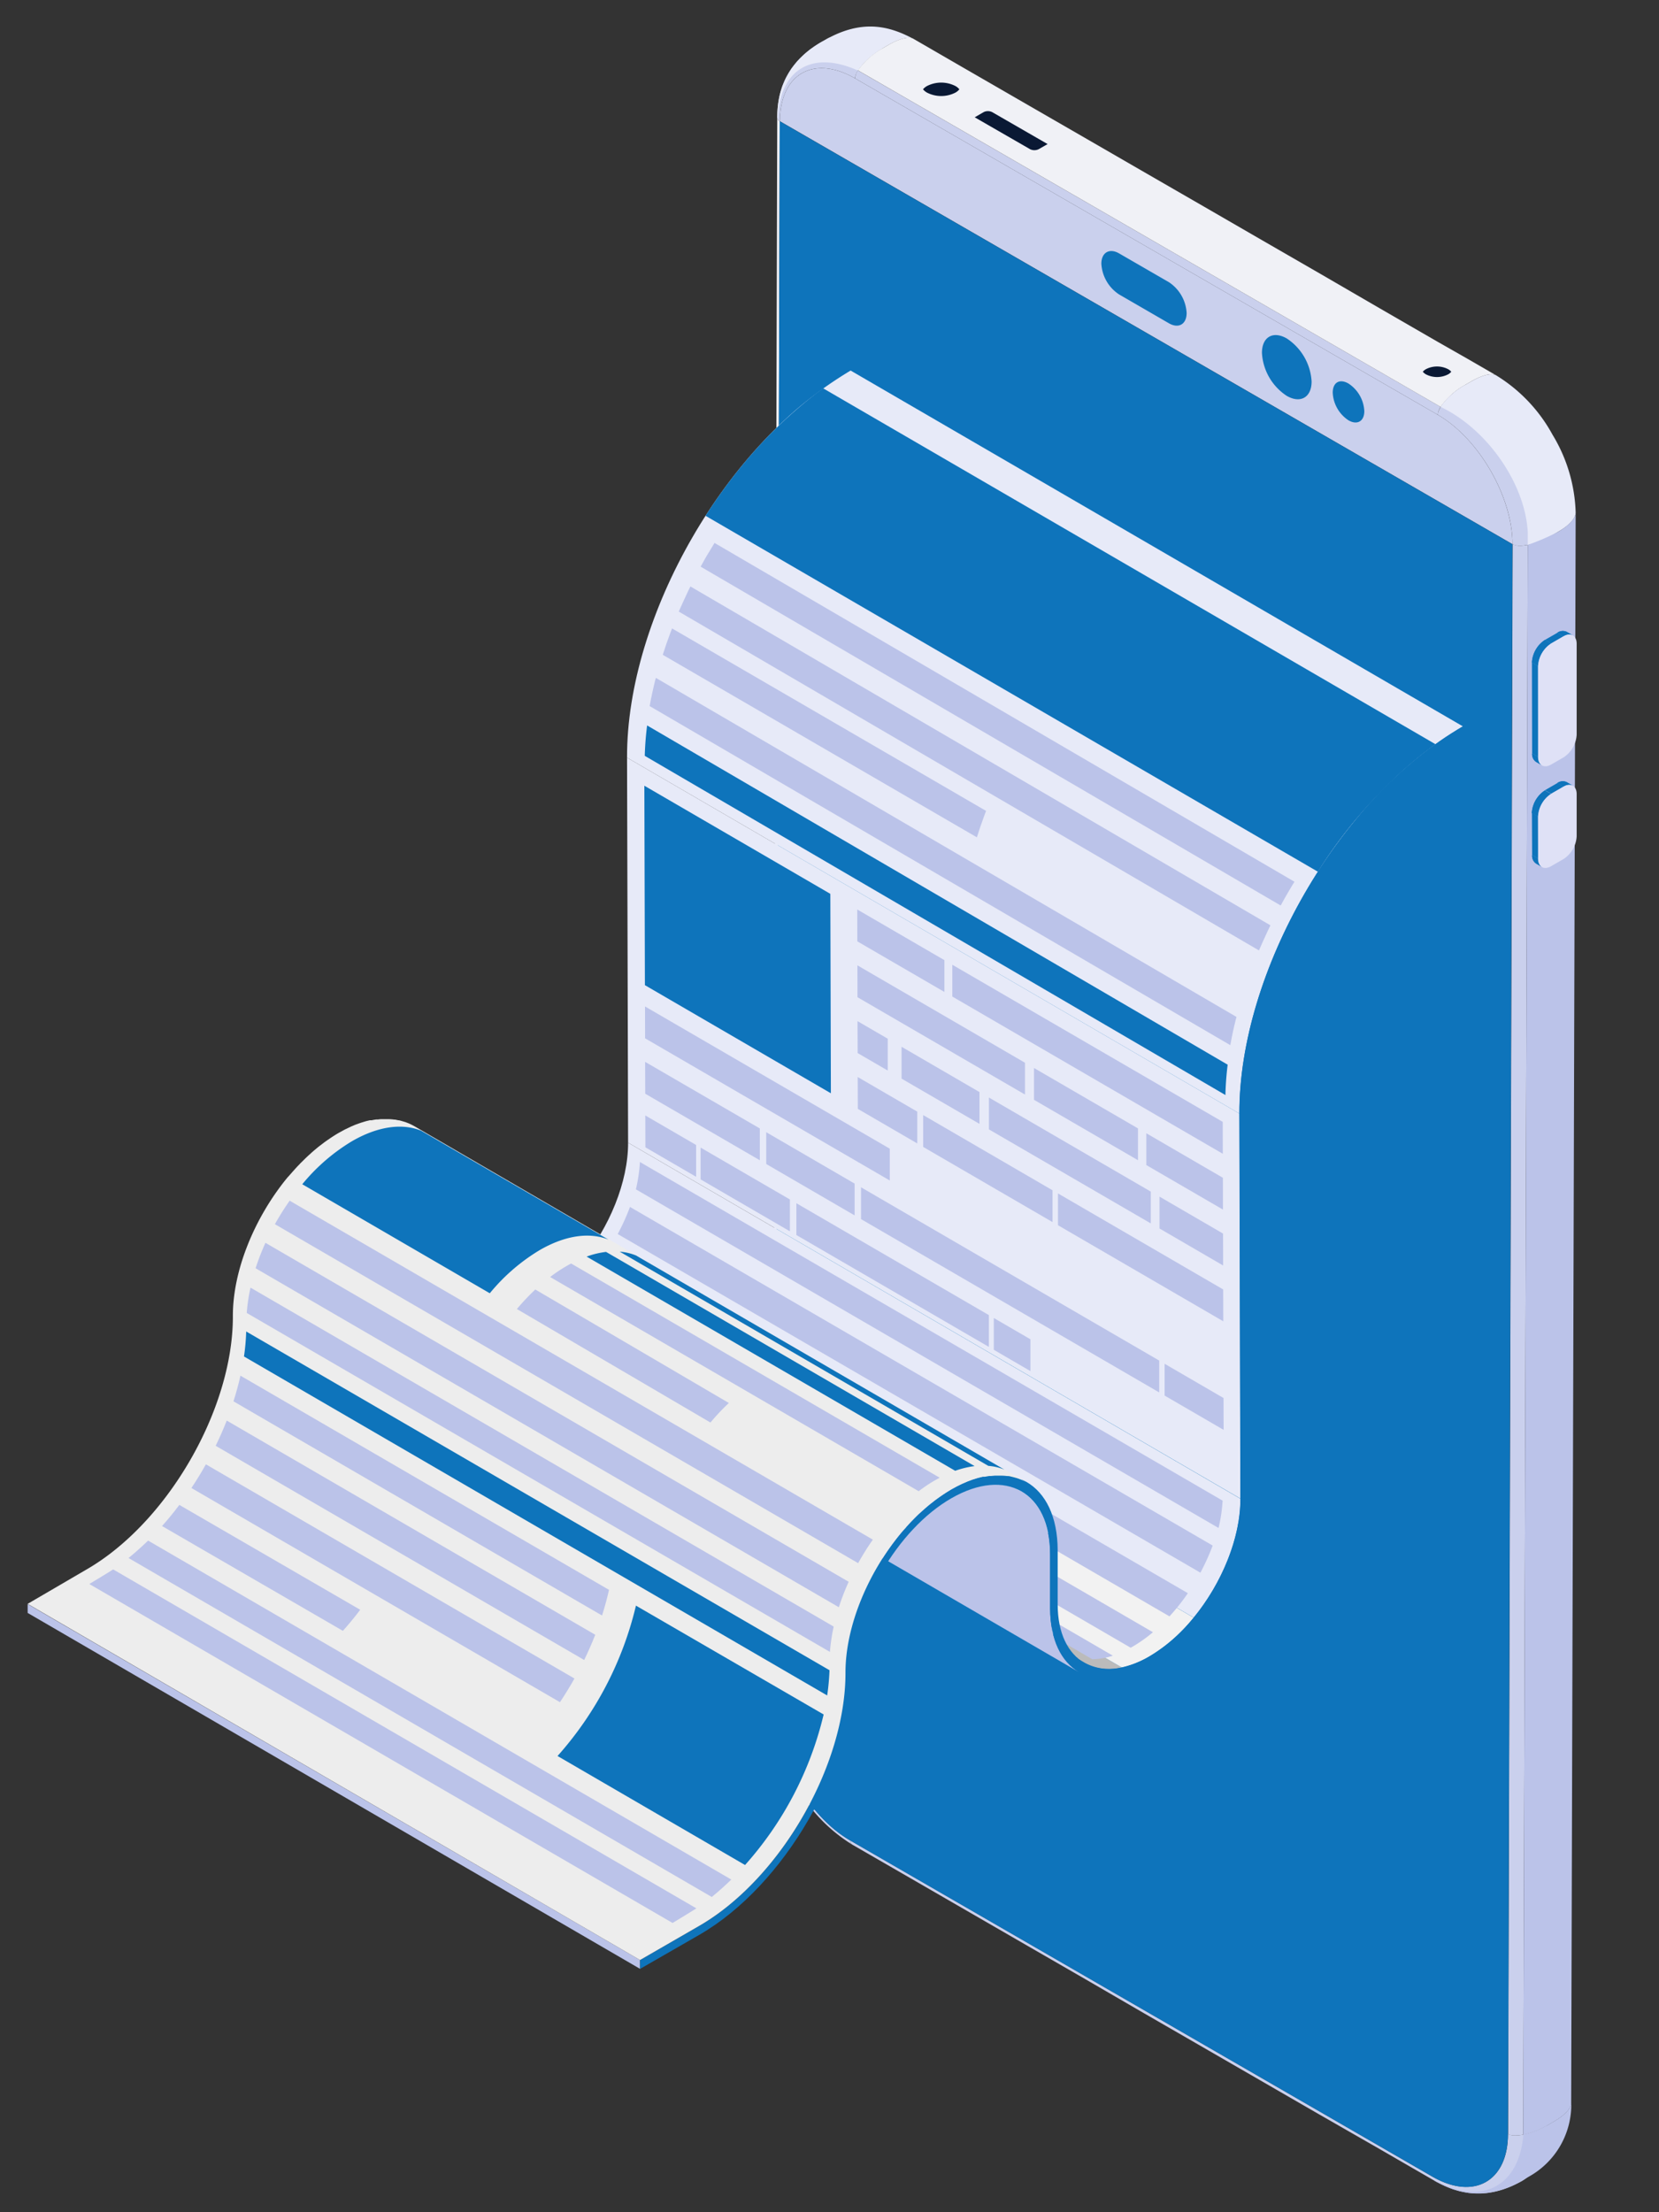 <svg xmlns="http://www.w3.org/2000/svg" xmlns:xlink="http://www.w3.org/1999/xlink" id="f3469fac-cbc0-427f-9128-3aad152ded22" data-name="Layer 1" viewBox="0 0 300 400"><rect x="0" y="0" width="300" height="400" fill="#333333" stroke="none"/><defs><style>.b72655d5-a857-4d9e-af2d-3c7885f5d7e5{fill:#0e74bb;}.fc32db57-fa87-459e-a060-b1c0719e13d0{fill:none;}.b18f03a8-cd20-4364-af9a-e9ebdd2c0dcd{fill:#cad0ed;}.bcdb9120-1a87-4df0-96bf-618af720e8b1{fill:#f0f1f6;}.a65bca07-abbc-4d0b-be55-90ad6a1556f7{fill:url(#a0baefd5-d8eb-44ca-9ec7-afd0ddef54c8);}.fb1f7e82-aba7-481a-a129-59f4d5dab234{fill:#e7eaf8;}.a6a67bae-9927-4424-8a7f-622294bbf08b{fill:#bbc3e9;}.aab234fa-9f40-48d0-b384-ffd02ec094ad{isolation:isolate;}.bd627097-2b75-4af4-bfc3-959a6bbbad2e{clip-path:url(#ba0bc429-a272-42e1-a174-0c9a743d9820);}.fc081d0e-28d7-4eb0-b4c6-8fd9d5791bd8{clip-path:url(#fb85f5f9-0f82-4c23-bcd2-6ef658f3f725);}.ae8cc3ec-707f-402d-a4f7-32cb3008d70d{clip-path:url(#f3b4f483-a39e-4d14-a6d3-1735a1e23145);}.ec32d305-10ca-42fa-98c8-c4f808082ae2{fill:#dfe1f6;}.fc48e934-eafc-4c80-a91e-676c3d293c09{clip-path:url(#baeee03f-2ff4-4972-8747-bf30bd25baf2);}.bd2d0e8f-ef30-4aae-b7ec-00a2b56787ed{clip-path:url(#e94fed64-4de2-4dc6-a412-4a6aa1ff6c67);}.ec9397bf-dab5-4259-a63a-c2cc1265091b{clip-path:url(#a353099b-5bee-49ef-9cf2-c2ff64f94113);}.ac7471d5-7bc4-4ed5-9a2e-c86051433a49{fill:#0a1934;}.b3e69732-d8f5-4910-acd1-ea9607408137{fill:#bbb;}.f075ebe3-2c5c-411d-92e5-905a2c62a201{fill:#f2f2f2;}.a456b9df-43f3-4087-aafc-5a47829d9d01{clip-path:url(#e439b461-abf5-412d-a648-4840878e495e);}.bae0f397-b572-4624-a35f-5fb366fbcf59{fill:#ededed;}</style><linearGradient id="a0baefd5-d8eb-44ca-9ec7-afd0ddef54c8" x1="-5000.08" y1="80.35" x2="-5000.08" y2="372.07" gradientTransform="translate(5206.94)" gradientUnits="userSpaceOnUse"><stop offset="0" stop-color="#0e74bb"></stop><stop offset="1" stop-color="#0e74bb"></stop></linearGradient><clipPath id="ba0bc429-a272-42e1-a174-0c9a743d9820"><path id="bcdc5fc7-10bc-4989-8433-b46b47737dcc" data-name="SVGID" class="b72655d5-a857-4d9e-af2d-3c7885f5d7e5" d="M278.87,138.39l-1.12-.64a1.67,1.67,0,0,1-.69-1.52l1.11.65A1.63,1.63,0,0,0,278.87,138.39Z"></path></clipPath><clipPath id="fb85f5f9-0f82-4c23-bcd2-6ef658f3f725"><path id="ac7258be-f325-4d1b-b8e6-1b33f95ca98d" data-name="SVGID" class="b72655d5-a857-4d9e-af2d-3c7885f5d7e5" d="M283.31,114.24l1.11.65a1.66,1.66,0,0,0-1.68.16l-1.12-.65A1.7,1.7,0,0,1,283.31,114.24Z"></path></clipPath><clipPath id="f3b4f483-a39e-4d14-a6d3-1735a1e23145"><path id="b08e51dc-e904-4208-8826-3a65b6b8c896" data-name="SVGID" class="b72655d5-a857-4d9e-af2d-3c7885f5d7e5" d="M278.13,120.43l-1.11-.65a5.23,5.23,0,0,1,2.36-4.08l1.11.65A5.23,5.23,0,0,0,278.13,120.43Z"></path></clipPath><clipPath id="baeee03f-2ff4-4972-8747-bf30bd25baf2"><path id="a8b50f07-6f36-41b1-89c0-cb793bf43b60" data-name="SVGID" class="b72655d5-a857-4d9e-af2d-3c7885f5d7e5" d="M278.87,156.78l-1.12-.65a1.67,1.67,0,0,1-.69-1.52l1.11.65A1.66,1.66,0,0,0,278.87,156.78Z"></path></clipPath><clipPath id="e94fed64-4de2-4dc6-a412-4a6aa1ff6c67"><path id="e27116ea-4d4b-40e3-adb8-3a0b32712cc6" data-name="SVGID" class="b72655d5-a857-4d9e-af2d-3c7885f5d7e5" d="M283.31,141.42l1.11.65a1.66,1.66,0,0,0-1.68.16l-1.12-.65A1.68,1.68,0,0,1,283.31,141.42Z"></path></clipPath><clipPath id="a353099b-5bee-49ef-9cf2-c2ff64f94113"><path id="ac9b7e9a-e21e-48cf-866d-750d4192853a" data-name="SVGID" class="b72655d5-a857-4d9e-af2d-3c7885f5d7e5" d="M278.13,147.61,277,147a5.23,5.23,0,0,1,2.36-4.08l1.11.65A5.22,5.22,0,0,0,278.13,147.61Z"></path></clipPath><clipPath id="e439b461-abf5-412d-a648-4840878e495e"><path id="bfea649c-7c23-48a4-9981-7f1eb8c75947" data-name="SVGID" class="fc32db57-fa87-459e-a060-b1c0719e13d0" d="M224.13,201.35,113.39,137c-.08-25.7,18.06-57.11,40.43-70l110.74,64.35C242.19,144.24,224.05,175.65,224.13,201.35Z"></path></clipPath></defs><title>center image-01</title><path class="b18f03a8-cd20-4364-af9a-e9ebdd2c0dcd" d="M272.69,385.85c0,8.56-6.15,12-13.6,7.75L153.72,332.76a.9.9,0,0,0,.23.64,1.57,1.57,0,0,0,.19.15l10.54,6.08,10.54,6.09,10.53,6.08,10.54,6.08L206.83,364l10.54,6.08,10.53,6.08,10.54,6.09L249,388.3l10.54,6.09h0c3.92,2.1,8.84,3.74,15.63,0,2.84-1.65,4.6-5.14,4.61-10.08C277.08,385.86,273.91,386.55,272.69,385.85Z"></path><path class="b18f03a8-cd20-4364-af9a-e9ebdd2c0dcd" d="M154.14,333.55a29,29,0,0,1-10.22-10.75c-1.56-2.71-4.18-8.15-4.18-14.21a.85.85,0,0,0,.47.78c0,8.55,6.06,19.09,13.51,23.39A.85.85,0,0,0,154.14,333.55Z"></path><path class="bcdb9120-1a87-4df0-96bf-618af720e8b1" d="M140.67,21.58a.83.83,0,0,1-.12-.44l-.08,28.74-.08,28.75-.08,28.74-.09,28.75-.08,28.74-.08,28.75L140,222.35l-.08,28.75-.08,28.74-.08,28.75a.82.82,0,0,0,.11.44,1.08,1.08,0,0,0,.36.34L141,21.92A1.08,1.08,0,0,1,140.67,21.58Z"></path><path class="b18f03a8-cd20-4364-af9a-e9ebdd2c0dcd" d="M140.55,21.14c.1-2.89.31-8.91,7.75-13.41,2.87-1.67,6.83-1.44,11.2,1.07-2.69,1.57-4.88,4-4.88,5.37-7.44-4.31-13.57-.81-13.59,7.75A.86.86,0,0,1,140.55,21.14Z"></path><path class="b18f03a8-cd20-4364-af9a-e9ebdd2c0dcd" d="M274.53,98.67a4.1,4.1,0,0,1-1-.27l-.82,287.45s.12.21,1,.27a6.93,6.93,0,0,0,1.74-.15l.82-287.45A6.93,6.93,0,0,1,274.53,98.67Z"></path><path class="b18f03a8-cd20-4364-af9a-e9ebdd2c0dcd" d="M260,75,154.62,14.17a2.91,2.91,0,0,1,.52-1.44L260.51,73.57A2.89,2.89,0,0,0,260,75Z"></path><path class="b18f03a8-cd20-4364-af9a-e9ebdd2c0dcd" d="M273.51,98.4c0-8.55-6.07-19.1-13.51-23.4L154.62,14.17c-7.44-4.31-13.57-.81-13.59,7.75Z"></path><path class="a65bca07-abbc-4d0b-be55-90ad6a1556f7" d="M141,21.92c-.28,95.58-.55,191.86-.82,287.45,0,8.55,6.06,19.09,13.51,23.39L259.09,393.6c7.45,4.3,13.58.81,13.6-7.75.27-95.58.54-191.86.81-287.45Z"></path><path class="b18f03a8-cd20-4364-af9a-e9ebdd2c0dcd" d="M260,75c0-1.39,2.18-3.79,4.87-5.36,8.67,5,15.74,17.25,15.71,27.21-2.69,1.56-5.86,2.26-7.07,1.55C273.53,89.85,267.44,79.3,260,75Z"></path><path class="fb1f7e82-aba7-481a-a129-59f4d5dab234" d="M150.16,6.7a6.36,6.36,0,0,0-.64.32l-1.22.71c-.35.21-.82.51-1.16.74l-.61.43-.66.53-.55.48-.63.61-.51.54-.6.74-.46.61c-.19.29-.43.68-.61,1l-.4.73c-.21.44-.46,1.05-.65,1.51l-.29.91a16.87,16.87,0,0,0-.62,4.61.83.83,0,0,0,.12.44c.2-9,6.15-12.63,14.47-8.85A13.16,13.16,0,0,1,159.5,8.8l1.21-.7c2-1.15,3.68-1.53,4.44-1.09C161.35,5,156.62,3.39,150.16,6.7Z"></path><path class="bcdb9120-1a87-4df0-96bf-618af720e8b1" d="M265.26,64.81l-5.27-3-10.54-6.09L238.91,49.6l-10.54-6.08-10.53-6.09L207.3,31.35l-10.54-6.09-10.54-6.08L175.69,13.1,165.15,7c-.76-.44-2.46-.06-4.44,1.09l-1.21.7a13.16,13.16,0,0,0-4.36,3.93L260.51,73.57a13.36,13.36,0,0,1,4.36-3.93l1.22-.7c2-1.15,3.68-1.53,4.43-1.09Z"></path><path class="fb1f7e82-aba7-481a-a129-59f4d5dab234" d="M280.75,78.61a28.63,28.63,0,0,0-10.23-10.76c-.76-.44-2.46-.06-4.43,1.09l-1.22.7a13.26,13.26,0,0,0-4.36,3.93c8.51,4.05,15.32,14,15.76,22.69,0,.46,0,2.26,0,2.26s.48.09,4.31-1.67l1.21-.71c2-1.14,3.14-2.44,3.14-3.46A28.65,28.65,0,0,0,280.75,78.61Z"></path><path class="a6a67bae-9927-4424-8a7f-622294bbf08b" d="M281.79,96.14a40.76,40.76,0,0,1-5.52,2.38L275.45,386a14.61,14.61,0,0,0,4.31-1.67l1.22-.71c2-1.15,3.14-2.44,3.14-3.32l.81-287.55C284.93,93.6,283.76,95,281.79,96.14Z"></path><path class="a6a67bae-9927-4424-8a7f-622294bbf08b" d="M281,383.59l-1.22.71a14.61,14.61,0,0,1-4.31,1.67c-.74,9.43-7.68,13-16.13,8.26a1.08,1.08,0,0,0,.2.16,19.8,19.8,0,0,0,3.28,1.49l1.1.32c.49.11,1.15.23,1.65.31l.95.08c.34,0,.8,0,1.14,0l.84-.05c.28,0,.66-.07.94-.11l.76-.14c.26-.05.59-.14.84-.2l.73-.21.78-.28.7-.28a18.06,18.06,0,0,0,1.92-1l1.22-.71a14.91,14.91,0,0,0,7.75-13.4C284.12,381.15,283,382.44,281,383.59Z"></path><g class="aab234fa-9f40-48d0-b384-ffd02ec094ad"><g class="aab234fa-9f40-48d0-b384-ffd02ec094ad"><path id="a7ab9ab7-53ed-4970-a8a1-67bcaba4e2b3" data-name="SVGID" class="b72655d5-a857-4d9e-af2d-3c7885f5d7e5" d="M278.87,138.39l-1.12-.64a1.67,1.67,0,0,1-.69-1.52l1.11.65A1.63,1.63,0,0,0,278.87,138.39Z"></path><g class="bd627097-2b75-4af4-bfc3-959a6bbbad2e"><g class="aab234fa-9f40-48d0-b384-ffd02ec094ad"><path class="b72655d5-a857-4d9e-af2d-3c7885f5d7e5" d="M278.87,138.39l-1.12-.64a1.22,1.22,0,0,1-.3-.26l1.11.65A1.07,1.07,0,0,0,278.87,138.39Z"></path><path class="b72655d5-a857-4d9e-af2d-3c7885f5d7e5" d="M278.56,138.14l-1.11-.65a1.86,1.86,0,0,1-.39-1.26l1.11.65A1.93,1.93,0,0,0,278.56,138.14Z"></path></g></g></g><g class="aab234fa-9f40-48d0-b384-ffd02ec094ad"><path id="b5b79f2a-9aee-42a1-a79b-772f7b52ba22" data-name="SVGID" class="b72655d5-a857-4d9e-af2d-3c7885f5d7e5" d="M283.31,114.24l1.11.65a1.66,1.66,0,0,0-1.68.16l-1.12-.65A1.7,1.7,0,0,1,283.31,114.24Z"></path><g class="fc081d0e-28d7-4eb0-b4c6-8fd9d5791bd8"><g class="aab234fa-9f40-48d0-b384-ffd02ec094ad"><path class="b72655d5-a857-4d9e-af2d-3c7885f5d7e5" d="M282.74,115.05l-1.12-.65a1.7,1.7,0,0,1,1.69-.16l1.11.65A1.66,1.66,0,0,0,282.74,115.05Z"></path></g></g></g><polygon class="b72655d5-a857-4d9e-af2d-3c7885f5d7e5" points="278.17 136.88 277.06 136.23 277.02 119.78 278.13 120.43 278.17 136.88"></polygon><polygon class="b72655d5-a857-4d9e-af2d-3c7885f5d7e5" points="280.49 116.35 279.38 115.7 281.63 114.41 282.74 115.05 280.49 116.35"></polygon><g class="aab234fa-9f40-48d0-b384-ffd02ec094ad"><path id="f86620fb-a73b-4f6e-a095-a7aa248fc98f" data-name="SVGID" class="b72655d5-a857-4d9e-af2d-3c7885f5d7e5" d="M278.13,120.43l-1.11-.65a5.23,5.23,0,0,1,2.36-4.08l1.11.65A5.23,5.23,0,0,0,278.13,120.43Z"></path><g class="ae8cc3ec-707f-402d-a4f7-32cb3008d70d"><g class="aab234fa-9f40-48d0-b384-ffd02ec094ad"><path class="b72655d5-a857-4d9e-af2d-3c7885f5d7e5" d="M278.13,120.43l-1.11-.65a5.08,5.08,0,0,1,1.07-2.89l1.11.65A5.13,5.13,0,0,0,278.13,120.43Z"></path><path class="b72655d5-a857-4d9e-af2d-3c7885f5d7e5" d="M279.2,117.54l-1.11-.65a4.52,4.52,0,0,1,1.29-1.19l1.11.65A4.37,4.37,0,0,0,279.2,117.54Z"></path></g></g></g><path class="ec32d305-10ca-42fa-98c8-c4f808082ae2" d="M282.74,115.05c1.3-.75,2.37-.14,2.37,1.35l0,16.45a5.23,5.23,0,0,1-2.36,4.09l-2.24,1.29c-1.3.75-2.37.15-2.38-1.35l0-16.45a5.23,5.23,0,0,1,2.36-4.08Z"></path></g><g class="aab234fa-9f40-48d0-b384-ffd02ec094ad"><g class="aab234fa-9f40-48d0-b384-ffd02ec094ad"><path id="abf7d222-3948-4839-b7f7-9ffb86e1253c" data-name="SVGID" class="b72655d5-a857-4d9e-af2d-3c7885f5d7e5" d="M278.87,156.78l-1.12-.65a1.67,1.67,0,0,1-.69-1.52l1.11.65A1.66,1.66,0,0,0,278.87,156.78Z"></path><g class="fc48e934-eafc-4c80-a91e-676c3d293c09"><g class="aab234fa-9f40-48d0-b384-ffd02ec094ad"><path class="b72655d5-a857-4d9e-af2d-3c7885f5d7e5" d="M278.87,156.78l-1.12-.65a1.22,1.22,0,0,1-.3-.26l1.11.65A1.3,1.3,0,0,0,278.87,156.78Z"></path><path class="b72655d5-a857-4d9e-af2d-3c7885f5d7e5" d="M278.56,156.52l-1.11-.65a1.86,1.86,0,0,1-.39-1.26l1.11.65A1.91,1.91,0,0,0,278.56,156.52Z"></path></g></g></g><g class="aab234fa-9f40-48d0-b384-ffd02ec094ad"><path id="af6f6465-c775-4d7b-839e-902ec515f8dc" data-name="SVGID" class="b72655d5-a857-4d9e-af2d-3c7885f5d7e5" d="M283.31,141.42l1.11.65a1.66,1.66,0,0,0-1.68.16l-1.12-.65A1.68,1.68,0,0,1,283.31,141.42Z"></path><g class="bd2d0e8f-ef30-4aae-b7ec-00a2b56787ed"><g class="aab234fa-9f40-48d0-b384-ffd02ec094ad"><path class="b72655d5-a857-4d9e-af2d-3c7885f5d7e5" d="M282.74,142.23l-1.12-.65a1.68,1.68,0,0,1,1.69-.16l1.11.65A1.66,1.66,0,0,0,282.74,142.23Z"></path></g></g></g><polygon class="b72655d5-a857-4d9e-af2d-3c7885f5d7e5" points="278.17 155.26 277.06 154.61 277.02 146.96 278.13 147.61 278.17 155.26"></polygon><polygon class="b72655d5-a857-4d9e-af2d-3c7885f5d7e5" points="280.49 143.53 279.38 142.88 281.63 141.58 282.74 142.23 280.49 143.53"></polygon><g class="aab234fa-9f40-48d0-b384-ffd02ec094ad"><path id="a4c19646-a286-4065-9819-f750a1f27581" data-name="SVGID" class="b72655d5-a857-4d9e-af2d-3c7885f5d7e5" d="M278.13,147.61,277,147a5.23,5.23,0,0,1,2.36-4.08l1.11.65A5.22,5.22,0,0,0,278.13,147.61Z"></path><g class="ec9397bf-dab5-4259-a63a-c2cc1265091b"><g class="aab234fa-9f40-48d0-b384-ffd02ec094ad"><path class="b72655d5-a857-4d9e-af2d-3c7885f5d7e5" d="M278.13,147.61,277,147a5.05,5.05,0,0,1,1.07-2.89l1.11.65A5.13,5.13,0,0,0,278.13,147.61Z"></path><path class="b72655d5-a857-4d9e-af2d-3c7885f5d7e5" d="M279.2,144.72l-1.11-.65a4.26,4.26,0,0,1,1.29-1.19l1.11.65A4.37,4.37,0,0,0,279.2,144.72Z"></path></g></g></g><path class="ec32d305-10ca-42fa-98c8-c4f808082ae2" d="M282.74,142.23c1.3-.75,2.37-.14,2.37,1.35l0,7.65a5.23,5.23,0,0,1-2.36,4.09l-2.24,1.29c-1.3.76-2.37.15-2.38-1.35l0-7.65a5.22,5.22,0,0,1,2.36-4.08Z"></path></g><path class="b72655d5-a857-4d9e-af2d-3c7885f5d7e5" d="M228.2,63.8a9.93,9.93,0,0,0,4.49,7.78c2.48,1.43,4.49.27,4.49-2.6a10,10,0,0,0-4.49-7.78C230.21,59.77,228.2,60.93,228.2,63.8Z"></path><path class="b72655d5-a857-4d9e-af2d-3c7885f5d7e5" d="M241,71a6.33,6.33,0,0,0,2.85,5c1.58.91,2.86.17,2.86-1.65a6.32,6.32,0,0,0-2.86-5C242.24,68.42,241,69.15,241,71Z"></path><path class="b72655d5-a857-4d9e-af2d-3c7885f5d7e5" d="M211.37,58.45l-9-5.21a7.11,7.11,0,0,1-3.21-5.56c0-2,1.44-2.88,3.21-1.86l9,5.2a7.15,7.15,0,0,1,3.21,5.57C214.58,58.63,213.13,59.47,211.37,58.45Z"></path><path class="bcdb9120-1a87-4df0-96bf-618af720e8b1" d="M173.48,16.15a2.32,2.32,0,0,1-.72.6,5.64,5.64,0,0,1-5.12,0,2.64,2.64,0,0,1-.73-.6c-.62-.78-.37-1.72.73-2.35a5.64,5.64,0,0,1,5.12,0C173.86,14.43,174.11,15.37,173.48,16.15Z"></path><path class="ac7471d5-7bc4-4ed5-9a2e-c86051433a49" d="M173.48,16.15a2.32,2.32,0,0,1-.72.6,5.64,5.64,0,0,1-5.12,0,2.64,2.64,0,0,1-.73-.6,2.47,2.47,0,0,1,.73-.6,5.64,5.64,0,0,1,5.12,0A2.3,2.3,0,0,1,173.48,16.15Z"></path><path class="bcdb9120-1a87-4df0-96bf-618af720e8b1" d="M262.43,67.21a1.73,1.73,0,0,1-.57.48,4.37,4.37,0,0,1-4,0,2,2,0,0,1-.57-.48c-.48-.6-.29-1.33.57-1.82a4.37,4.37,0,0,1,4,0C262.72,65.88,262.92,66.61,262.43,67.21Z"></path><path class="ac7471d5-7bc4-4ed5-9a2e-c86051433a49" d="M262.43,67.21a1.73,1.73,0,0,1-.57.48,4.37,4.37,0,0,1-4,0,2,2,0,0,1-.57-.48,2.08,2.08,0,0,1,.57-.46,4.37,4.37,0,0,1,4,0A1.94,1.94,0,0,1,262.43,67.21Z"></path><path class="bcdb9120-1a87-4df0-96bf-618af720e8b1" d="M190.16,25.63l-.72.42-1.6.92a1.76,1.76,0,0,1-1.58,0l-10-5.76-.73-.42c-.43-.26-.43-.67,0-.91l2.33-1.35a1.8,1.8,0,0,1,1.57,0l10.71,6.19A.48.48,0,0,1,190.16,25.63Z"></path><path class="ac7471d5-7bc4-4ed5-9a2e-c86051433a49" d="M189.44,26.05l-1.6.92a1.76,1.76,0,0,1-1.58,0l-10-5.76,1.6-.93a1.74,1.74,0,0,1,1.57,0Z"></path><polygon class="fb1f7e82-aba7-481a-a129-59f4d5dab234" points="224.13 201.35 113.39 136.99 113.58 206.61 224.32 270.97 224.13 201.35"></polygon><g class="aab234fa-9f40-48d0-b384-ffd02ec094ad"><g class="aab234fa-9f40-48d0-b384-ffd02ec094ad"><g class="aab234fa-9f40-48d0-b384-ffd02ec094ad"><path class="b3e69732-d8f5-4910-acd1-ea9607408137" d="M190.28,294.19v1.15h1.58v2.83l4.25,2.46a9.25,9.25,0,0,0,6.74.86Z"></path><path class="f075ebe3-2c5c-411d-92e5-905a2c62a201" d="M190.28,277.61v16.58l12.57,7.3a17.11,17.11,0,0,0,5-2,30,30,0,0,0,8-7Z"></path><path class="fb1f7e82-aba7-481a-a129-59f4d5dab234" d="M215.86,292.48,105.12,228.12c5.06-6.17,8.48-14.38,8.46-21.51L224.32,271C224.34,278.1,220.93,286.31,215.86,292.48Z"></path></g><path class="a6a67bae-9927-4424-8a7f-622294bbf08b" d="M115.72,210.11a28.91,28.91,0,0,1-.73,4.94l105.36,61.23a28,28,0,0,0,.74-4.94Z"></path><path class="a6a67bae-9927-4424-8a7f-622294bbf08b" d="M189.05,273.11V274h1.23v5.94l21.2,12.32a37,37,0,0,0,3.32-4.19Z"></path><path class="a6a67bae-9927-4424-8a7f-622294bbf08b" d="M171.34,268.38v-1.93h6.26l-68.16-39.61a39.18,39.18,0,0,1-3.32,4.19l64.28,37.35Z"></path><path class="a6a67bae-9927-4424-8a7f-622294bbf08b" d="M113.92,218.23a39,39,0,0,1-2.22,4.9l105.37,61.23a40.51,40.51,0,0,0,2.22-4.9Z"></path><path class="a6a67bae-9927-4424-8a7f-622294bbf08b" d="M163.33,272.83h2.28v-2.11h.89L103.13,233.9a26.14,26.14,0,0,1-3.68,2.59l-.36.21L163.33,274Z"></path><path class="a6a67bae-9927-4424-8a7f-622294bbf08b" d="M190.28,284.55v5.14l14.18,8.24.36-.2a26.14,26.14,0,0,0,3.67-2.6Z"></path><path class="a6a67bae-9927-4424-8a7f-622294bbf08b" d="M160.75,279.8,89.52,238.41a7.93,7.93,0,0,1-1.82-.78l73.05,42.46Z"></path><path class="a6a67bae-9927-4424-8a7f-622294bbf08b" d="M191.86,297.88v.29l1.21.7a17.11,17.11,0,0,0,1.82.77Z"></path><path class="a6a67bae-9927-4424-8a7f-622294bbf08b" d="M190.28,293v2.37h1.58v1.35l5.67,3.3a12.78,12.78,0,0,0,3.71-.65Z"></path></g><g class="aab234fa-9f40-48d0-b384-ffd02ec094ad"><polygon class="b72655d5-a857-4d9e-af2d-3c7885f5d7e5" points="116.52 142.07 116.62 178.13 150.25 197.68 150.15 161.62 116.52 142.07"></polygon><polygon class="a6a67bae-9927-4424-8a7f-622294bbf08b" points="172.21 180.19 221.12 208.62 221.11 202.85 172.21 174.44 172.21 180.19"></polygon><polygon class="a6a67bae-9927-4424-8a7f-622294bbf08b" points="170.78 173.61 155.02 164.45 155.03 170.21 170.78 179.36 170.78 173.61"></polygon><polygon class="a6a67bae-9927-4424-8a7f-622294bbf08b" points="191.32 221.54 221.21 238.91 221.19 233.15 191.32 215.79 191.32 221.54"></polygon><polygon class="a6a67bae-9927-4424-8a7f-622294bbf08b" points="190.33 215.22 166.94 201.62 166.94 207.38 190.33 220.97 190.33 215.22"></polygon><polygon class="a6a67bae-9927-4424-8a7f-622294bbf08b" points="165.87 201 155.1 194.74 155.12 200.5 165.87 206.75 165.87 201"></polygon><polygon class="a6a67bae-9927-4424-8a7f-622294bbf08b" points="209.68 222.13 221.18 228.82 221.17 223.05 209.68 216.37 209.68 222.13"></polygon><polygon class="a6a67bae-9927-4424-8a7f-622294bbf08b" points="208.1 215.46 178.83 198.45 178.83 204.21 208.1 221.21 208.1 215.46"></polygon><polygon class="a6a67bae-9927-4424-8a7f-622294bbf08b" points="177.12 197.46 163.03 189.27 163.03 195.03 177.12 203.21 177.12 197.46"></polygon><polygon class="a6a67bae-9927-4424-8a7f-622294bbf08b" points="160.53 187.81 155.07 184.64 155.09 190.41 160.53 193.57 160.53 187.81"></polygon><polygon class="a6a67bae-9927-4424-8a7f-622294bbf08b" points="185.35 192.16 155.05 174.55 155.06 180.31 185.35 197.91 185.35 192.16"></polygon><polygon class="a6a67bae-9927-4424-8a7f-622294bbf08b" points="207.29 210.66 221.15 218.71 221.14 212.96 207.29 204.91 207.29 210.66"></polygon><polygon class="a6a67bae-9927-4424-8a7f-622294bbf08b" points="205.78 204.03 186.98 193.11 186.98 198.86 205.78 209.78 205.78 204.03"></polygon><polygon class="a6a67bae-9927-4424-8a7f-622294bbf08b" points="160.9 207.7 116.64 181.98 116.65 187.74 160.9 213.45 160.9 207.7"></polygon><polygon class="a6a67bae-9927-4424-8a7f-622294bbf08b" points="125.88 207.03 116.69 201.69 116.71 207.45 125.88 212.78 125.88 207.03"></polygon><polygon class="a6a67bae-9927-4424-8a7f-622294bbf08b" points="144.01 217.56 144.01 223.31 178.82 243.54 178.82 237.79 144.01 217.56"></polygon><polygon class="a6a67bae-9927-4424-8a7f-622294bbf08b" points="179.71 238.31 179.71 244.06 186.33 247.91 186.33 242.16 179.71 238.31"></polygon><polygon class="a6a67bae-9927-4424-8a7f-622294bbf08b" points="126.69 207.5 126.69 213.25 142.84 222.64 142.84 216.88 126.69 207.5"></polygon><polygon class="a6a67bae-9927-4424-8a7f-622294bbf08b" points="154.54 214.01 138.56 204.72 138.56 210.47 154.54 219.76 154.54 214.01"></polygon><polygon class="a6a67bae-9927-4424-8a7f-622294bbf08b" points="210.6 252.34 221.27 258.54 221.25 252.78 210.6 246.59 210.6 252.34"></polygon><polygon class="a6a67bae-9927-4424-8a7f-622294bbf08b" points="209.62 246.01 155.7 214.68 155.7 220.43 209.62 251.77 209.62 246.01"></polygon><polygon class="a6a67bae-9927-4424-8a7f-622294bbf08b" points="137.4 204.04 116.66 192 116.68 197.76 137.4 209.79 137.4 204.04"></polygon></g><g class="aab234fa-9f40-48d0-b384-ffd02ec094ad"><g class="a456b9df-43f3-4087-aafc-5a47829d9d01"><path class="fb1f7e82-aba7-481a-a129-59f4d5dab234" d="M153.82,67A73.61,73.61,0,0,0,134.15,84.2c-12.42,15.15-20.81,35.3-20.76,52.79l110.74,64.36c0-17.5,8.34-37.64,20.76-52.8a74,74,0,0,1,19.67-17.23Z"></path><path class="b72655d5-a857-4d9e-af2d-3c7885f5d7e5" d="M148.83,70.2a84.85,84.85,0,0,0-21.25,23.06l110.74,64.36a84.71,84.71,0,0,1,21.25-23.06Z"></path></g></g></g><path class="a6a67bae-9927-4424-8a7f-622294bbf08b" d="M189.89,290.85l0-9.78c0-5.6-2-9.54-5.19-11.4L73.93,205.32c3.19,1.85,5.17,5.8,5.19,11.39l0,9.78c0,5.64,2,9.61,5.23,11.49l110.74,64.35C191.9,300.46,189.91,296.49,189.89,290.85Z"></path><polygon class="a6a67bae-9927-4424-8a7f-622294bbf08b" points="115.75 356 5 291.64 5 290.04 115.74 354.4 115.75 356"></polygon><path class="b72655d5-a857-4d9e-af2d-3c7885f5d7e5" d="M264.56,131.32v1.6c-21.6,12.47-39.11,42.81-39,67.62l.2,69.62c0,11.35-8,25.23-17.86,30.93s-17.94,1.11-18-10.24l0-9.78c0-11.27-8-15.83-17.85-10.17s-17.76,19.44-17.72,30.71c.05,17.7-12.44,39.32-27.83,48.21L115.75,356v-1.6l10.71-6.18c14.63-8.45,26.49-29,26.44-45.81,0-12.15,8.54-27,19.12-33.11s19.21-1.18,19.24,11l0,9.78c0,10.46,7.47,14.7,16.58,9.44s16.49-18.05,16.46-28.52l-.19-69.62C224.05,175.65,242.19,144.24,264.56,131.32Z"></path><path class="bae0f397-b572-4624-a35f-5fb366fbcf59" d="M163.89,276.08l.84-.91.33-.34.71-.72.34-.33L167,273l.22-.2c.35-.31.71-.61,1.07-.9l.29-.22c.27-.22.54-.43.82-.63l.37-.27.8-.55.35-.23c.38-.25.76-.48,1.14-.71l.9-.49.26-.13.65-.32.27-.12.76-.33.11-.05.86-.32.24-.07.62-.2.27-.07.66-.17.17,0,.23,0,.8-.14.34,0,.67-.06.34,0h1a9.06,9.06,0,0,1,.91.07l.13,0c.26,0,.51.08.76.14l.29.07.57.16.3.1.56.22.25.11a6.8,6.8,0,0,1,.76.39L74.91,203.62c-.25-.14-.5-.27-.76-.39l-.25-.11-.56-.22-.3-.09-.58-.17-.28-.07c-.25,0-.51-.1-.76-.13l-.13,0a9,9,0,0,0-.92-.08h-1l-.35,0q-.33,0-.66.06l-.34,0a7.45,7.45,0,0,0-.8.14l-.18,0h0l-.17,0-.66.16-.27.08-.62.19-.24.08-.86.31-.11.05c-.25.11-.51.21-.76.33l-.27.13-.65.31-.27.14-.89.49c-.39.22-.77.46-1.14.7l-.35.23-.8.55-.37.27-.83.63-.28.22c-.36.3-.72.6-1.07.91a2.09,2.09,0,0,0-.22.2c-.28.25-.56.5-.84.77l-.34.33-.72.71c-.1.12-.21.23-.32.34-.29.3-.57.61-.85.92l-.14.16c-.33.36-.64.74-1,1.12l-.07.08c-5.87,7.17-9.84,16.69-9.82,25,.05,16.81-11.81,37.35-26.44,45.8L5,290,115.74,354.4l10.71-6.18c14.63-8.45,26.49-29,26.44-45.81,0-8.3,4-17.87,9.9-25.05.31-.38.63-.75,1-1.12Z"></path><path class="b72655d5-a857-4d9e-af2d-3c7885f5d7e5" d="M76.14,204.44c-3.37-1.36-7.73-.84-12.48,1.9a34.72,34.72,0,0,0-9,7.79l33.91,19.71a34.88,34.88,0,0,1,9-7.79c4.75-2.75,9.11-3.27,12.48-1.9Z"></path><path class="a6a67bae-9927-4424-8a7f-622294bbf08b" d="M52.38,217.1a48.93,48.93,0,0,0-2.67,4.25l105.47,61.29a46.53,46.53,0,0,1,2.66-4.25Z"></path><path class="b72655d5-a857-4d9e-af2d-3c7885f5d7e5" d="M44.52,240.75a39.08,39.08,0,0,1-.4,4.52l105.46,61.29A41.47,41.47,0,0,0,150,302Z"></path><path class="a6a67bae-9927-4424-8a7f-622294bbf08b" d="M45.3,232.82a32.07,32.07,0,0,0-.68,4.58l105.46,61.29a32.07,32.07,0,0,1,.68-4.58Z"></path><path class="a6a67bae-9927-4424-8a7f-622294bbf08b" d="M48,224.72a44,44,0,0,0-1.78,4.6l105.47,61.29a41.89,41.89,0,0,1,1.78-4.6Z"></path><path class="b72655d5-a857-4d9e-af2d-3c7885f5d7e5" d="M115,290.32a62.49,62.49,0,0,1-14.18,27.19l33.91,19.71A62.49,62.49,0,0,0,148.94,310Z"></path><path class="a6a67bae-9927-4424-8a7f-622294bbf08b" d="M43.48,248.74c-.34,1.54-.77,3.09-1.26,4.64l66.65,38.73c.49-1.55.91-3.1,1.26-4.64Z"></path><path class="a6a67bae-9927-4424-8a7f-622294bbf08b" d="M32.43,272.11q-1.5,2-3.13,3.82L62,294.88c1.09-1.21,2.14-2.49,3.14-3.81Z"></path><path class="a6a67bae-9927-4424-8a7f-622294bbf08b" d="M37.23,264.77c-.81,1.46-1.69,2.89-2.62,4.28l66.65,38.73c.92-1.39,1.8-2.82,2.62-4.28Z"></path><path class="a6a67bae-9927-4424-8a7f-622294bbf08b" d="M41,256.86c-.6,1.54-1.27,3.06-2,4.56l66.64,38.73q1.09-2.25,2-4.56Z"></path><path class="a6a67bae-9927-4424-8a7f-622294bbf08b" d="M26.78,278.56q-1.73,1.68-3.54,3.15L128.71,343q1.81-1.47,3.53-3.15Z"></path><path class="a6a67bae-9927-4424-8a7f-622294bbf08b" d="M125.93,345.06c-.71.45-3.59,2.22-4.31,2.64L16.15,286.41c.71-.44,3.62-2.17,4.31-2.64Z"></path><g class="aab234fa-9f40-48d0-b384-ffd02ec094ad"><path class="b72655d5-a857-4d9e-af2d-3c7885f5d7e5" d="M115,227a9.73,9.73,0,0,0-2.93-.68l66.65,38.73a9.59,9.59,0,0,1,2.92.68Z"></path><path class="a6a67bae-9927-4424-8a7f-622294bbf08b" d="M96.8,233.16a41.48,41.48,0,0,0-3.33,3.53l35,20.52a40,40,0,0,1,3.33-3.53Z"></path><path class="a6a67bae-9927-4424-8a7f-622294bbf08b" d="M103.28,228.46c-.27.14-.53.28-.8.44a27.59,27.59,0,0,0-3,2l66.65,38.73a26.64,26.64,0,0,1,3-2l.79-.44Z"></path><path class="b72655d5-a857-4d9e-af2d-3c7885f5d7e5" d="M109.59,226.36a15.56,15.56,0,0,0-3.51.85l66.65,38.73a16.71,16.71,0,0,1,3.51-.85Z"></path></g><path class="a6a67bae-9927-4424-8a7f-622294bbf08b" d="M234.08,159.43c-.31.51-.63,1-.93,1.54q-.81,1.36-1.56,2.76L126.7,102.46c.51-.92,1-1.84,1.58-2.75.3-.51.61-1,.93-1.54Z"></path><path class="a6a67bae-9927-4424-8a7f-622294bbf08b" d="M229.73,167.31c-.19.4-.38.81-.57,1.2-.53,1.11-1,2.22-1.5,3.34L122.74,110.58c.49-1.11,1-2.22,1.52-3.33.19-.41.38-.81.59-1.21Z"></path><path class="a6a67bae-9927-4424-8a7f-622294bbf08b" d="M178.31,146.62l-.32.86c-.49,1.31-.93,2.61-1.34,3.92l-56.8-33c.41-1.31.86-2.61,1.35-3.91.11-.29.21-.58.33-.86Z"></path><path class="a6a67bae-9927-4424-8a7f-622294bbf08b" d="M223.59,183.87c0,.14-.08.29-.11.44-.4,1.56-.73,3.12-1,4.67l-105-61.31c.27-1.55.61-3.1,1-4.67l.12-.43Z"></path><path class="b72655d5-a857-4d9e-af2d-3c7885f5d7e5" d="M222,192.51c-.22,1.77-.35,3.51-.4,5.24V198l-105-61.33a2.53,2.53,0,0,1,0-.28c.06-1.72.19-3.46.42-5.22Z"></path></svg>